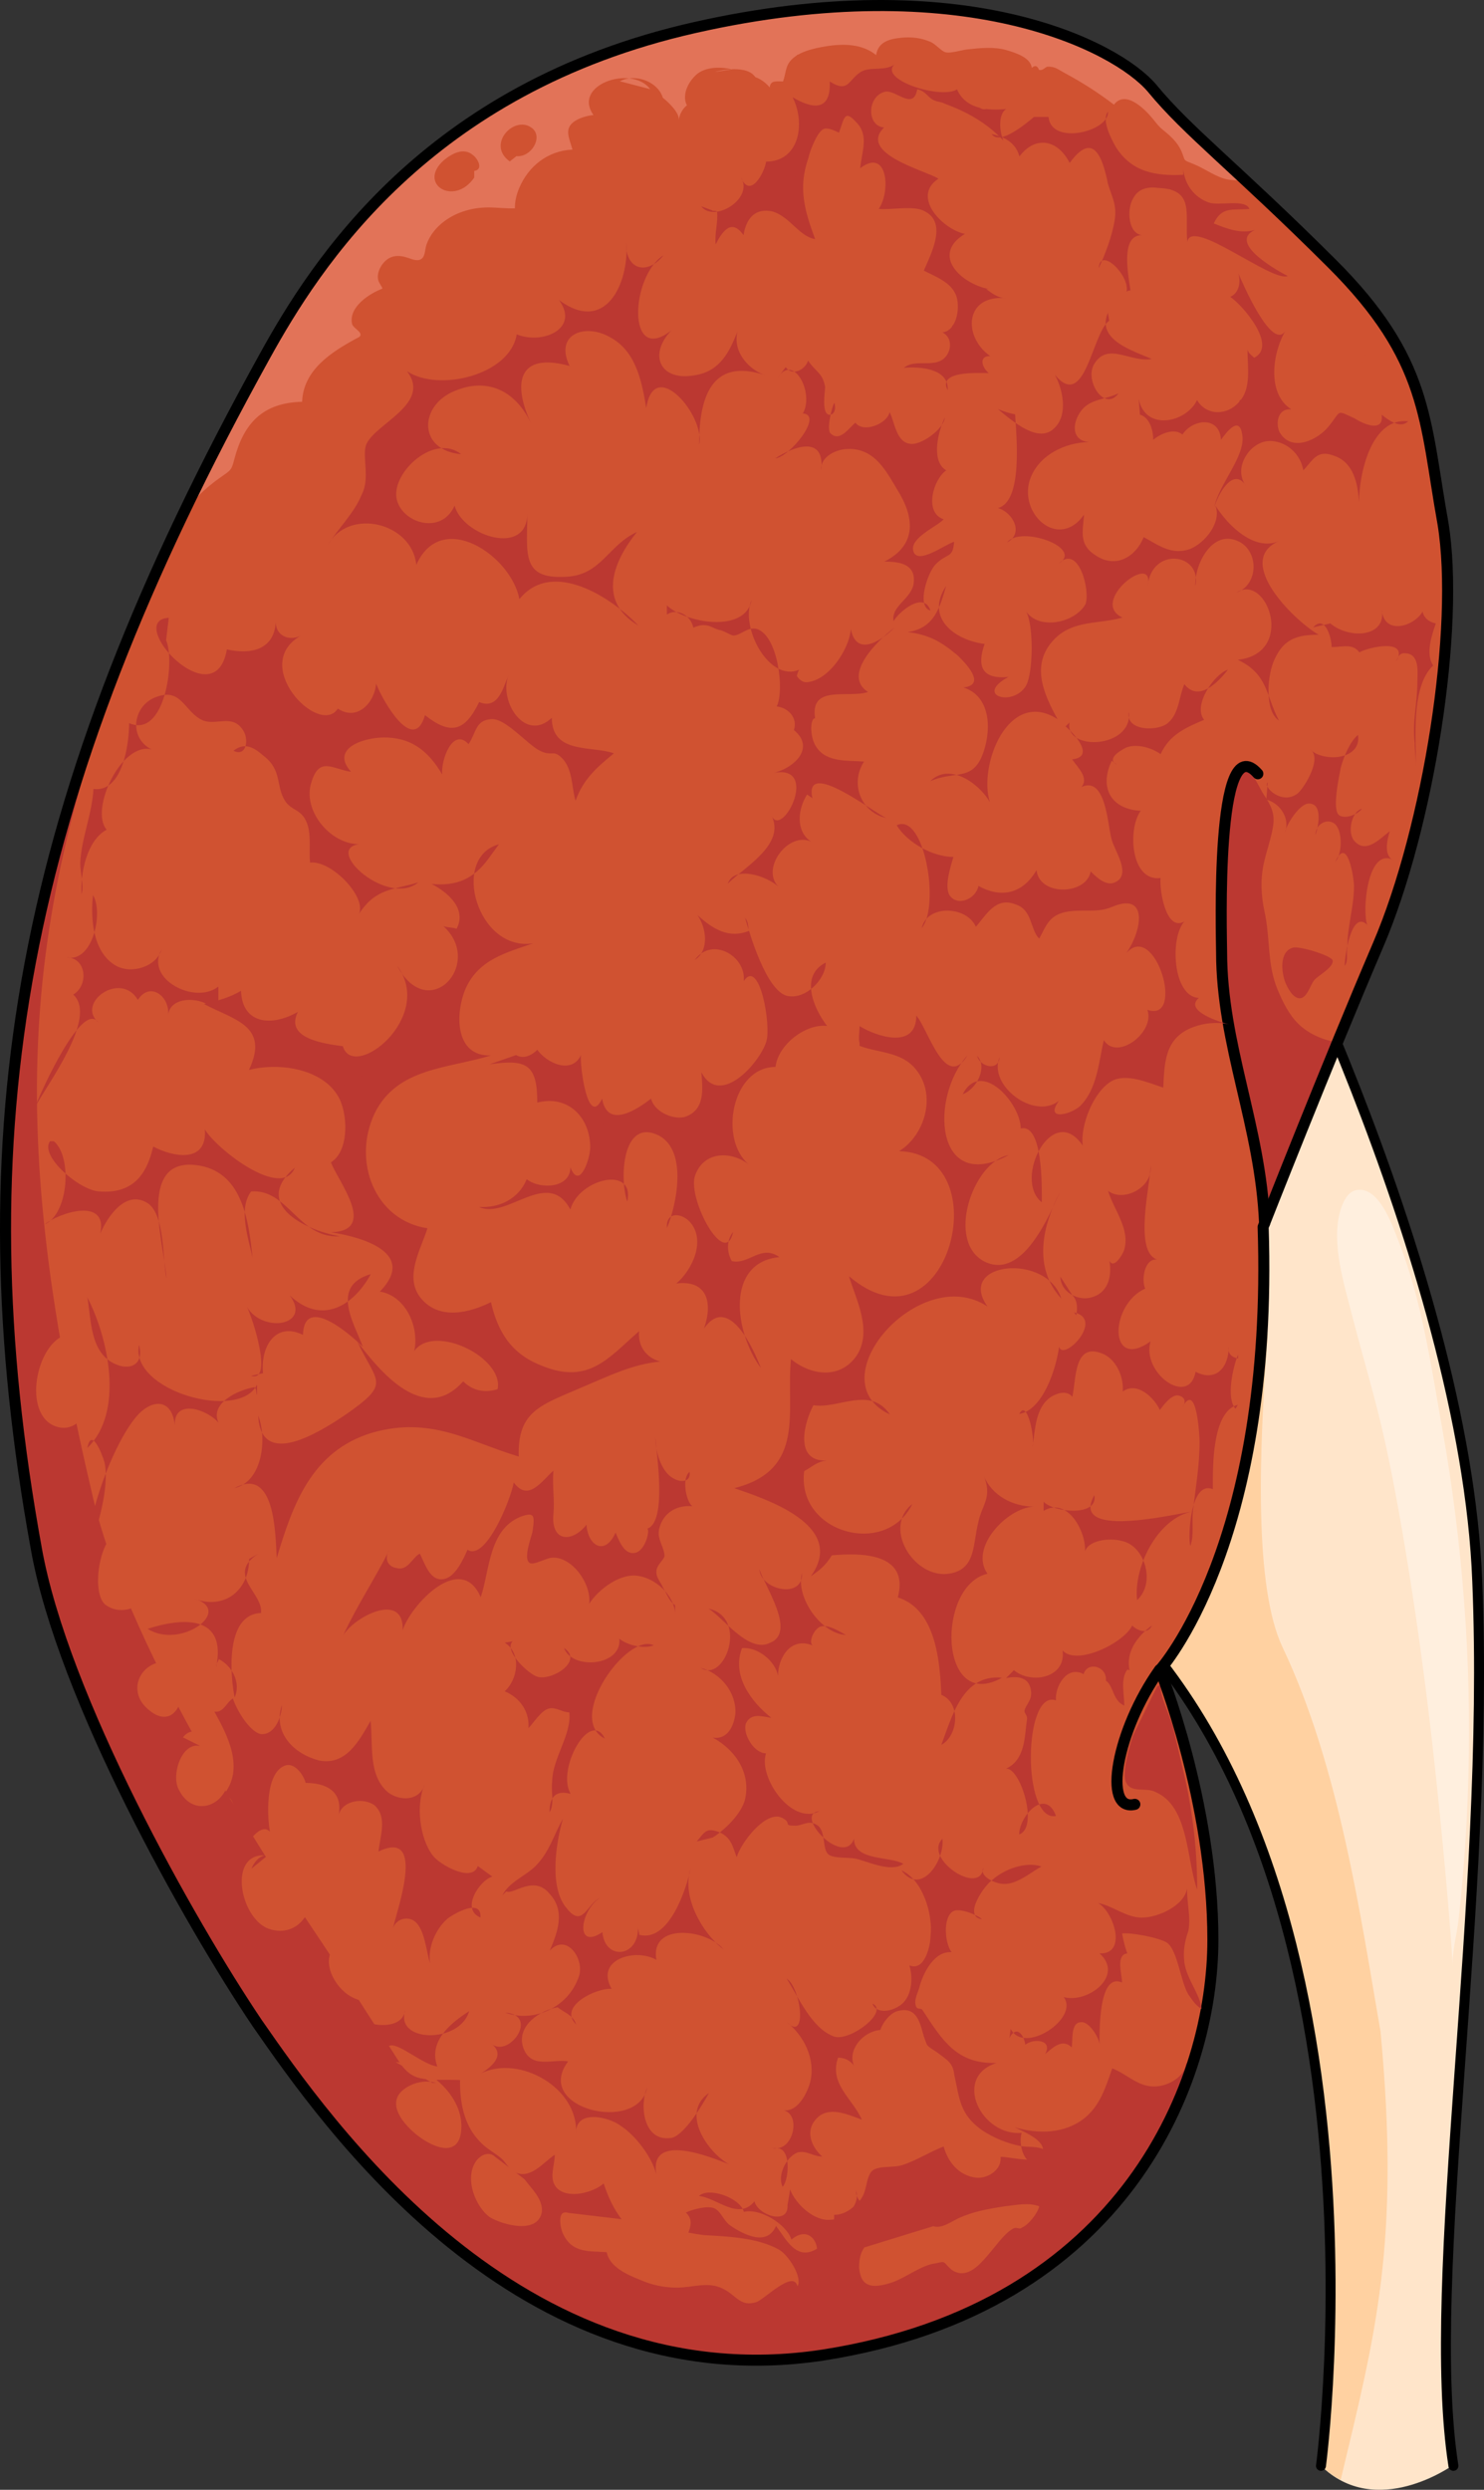 <?xml version="1.0" encoding="utf-8"?>
<!-- Generator: Adobe Illustrator 16.0.0, SVG Export Plug-In . SVG Version: 6.00 Build 0)  -->
<!DOCTYPE svg PUBLIC "-//W3C//DTD SVG 1.1//EN" "http://www.w3.org/Graphics/SVG/1.1/DTD/svg11.dtd">
<svg version="1.1" id="Layer_1" xmlns="http://www.w3.org/2000/svg" xmlns:xlink="http://www.w3.org/1999/xlink" x="0px" y="0px"
	 width="161.191px" height="270.393px" viewBox="0 0 161.191 270.393" enable-background="new 0 0 161.191 270.393"
	 xml:space="preserve">
<rect x="0" y="0" width="161.191" height="270.393" fill="#333333" stroke="none"/>
<g>
	<path fill-rule="evenodd" clip-rule="evenodd" fill="#FFE5CA" d="M134.937,90.852c0,0,24.166,46.077,25.461,80.85
		c1.439,34.773-5.754,75.842-2.589,96.02c0,0-8.343,6.01-14.386,0c0,0,9.352-69.689-27.906-97.736
		c3.164-59.386,3.164-59.386,3.164-59.386L134.937,90.852L134.937,90.852L134.937,90.852z"/>
	<path fill-rule="evenodd" clip-rule="evenodd" fill="#FFD1A1" d="M139.292,178.856c-3.026-6.439-2.594-20.75-1.586-33.914
		c-11.238-34.343-11.238-34.343-11.238-34.343c11.383-13.881,11.383-13.881,11.383-13.881c-1.873-3.72-2.882-5.866-2.882-5.866
		c-16.282,19.747-16.282,19.747-16.282,19.747c-3.17,59.384-3.17,59.384-3.17,59.384c37.32,28.047,27.953,97.734,27.953,97.734
		c0.721,0.715,1.441,1.287,2.162,1.574c3.746-15.74,6.484-25.615,4.322-48.652C147.793,208.19,145.488,191.878,139.292,178.856
		L139.292,178.856z"/>
	<path fill="none" stroke="#000000" stroke-width="1.08" stroke-linecap="round" stroke-linejoin="round" stroke-miterlimit="8" d="
		M143.484,267.792c0,0,9.351-69.693-27.907-97.742c3.165-59.389,3.165-59.389,3.165-59.389
		c16.255-19.749,16.255-19.749,16.255-19.749s24.167,46.082,25.462,80.855c1.438,34.775-5.754,75.848-2.59,96.025"/>
	<path fill-rule="evenodd" clip-rule="evenodd" fill="#D05231" d="M137.201,133.244c0,0,7.036-17.892,12.493-30.63
		c5.456-12.738,8.903-34.494,7.036-45.802c-2.01-11.164-1.58-17.748-12.063-28.196c-10.482-10.448-15.652-14.313-19.529-19.036
		C121.261,5,104.604-3.588,75.454,2.996s-41.212,25.764-46.669,35.64C2.076,86.87-4.243,123.082,3.942,168.167
		c2.872,16.174,16.657,40.648,23.981,51.527c7.467,10.734,28.432,41.078,61.459,36.068c33.027-5.152,42.361-29.914,42.361-45.086
		c0-15.029-5.744-29.342-5.744-29.342S138.349,167.737,137.201,133.244L137.201,133.244z"/>
	<g>
		<path fill="#E27358" d="M125.171,12.848c0.464,0.563,0.655,0.863,1.128,1.244c0.839,0.676,1.616,1.356,2.049,2.385
			c0.454,1.082,0.043,0.832,1.396,1.383c1.191,0.485,2.448,1.465,3.72,1.651c0.677,0.099,1.276,0.101,1.85,0.116
			c-4.639-4.313-7.68-7.007-10.175-10.048C121.261,5,104.604-3.588,75.454,2.996s-41.212,25.764-46.669,35.64
			c-3.355,6.059-6.387,11.927-9.11,17.648c1.091-1.828,2.577-3.258,4.327-4.481c1.099-0.768,1.139-0.746,1.438-1.893
			c1.021-3.913,3.058-6.169,7.378-6.278c0.121-3.413,3.102-5.352,5.789-6.82c0.146-0.08,0.513-0.213,0.548-0.407
			c0.08-0.45-0.823-0.764-0.923-1.274c-0.352-1.803,1.892-3.256,3.314-3.79c-0.102-0.298-0.374-0.587-0.46-0.917
			c-0.169-0.653,0.146-1.382,0.572-1.878c0.736-0.855,1.655-0.882,2.65-0.545c0.484,0.164,1.149,0.462,1.566,0.034
			c0.306-0.313,0.305-1.041,0.44-1.436c0.372-1.084,1.106-1.962,2.026-2.63c1.348-0.977,3.024-1.433,4.676-1.442
			c0.975-0.005,1.942,0.14,2.915,0.096c-0.016-0.744,0.171-1.502,0.458-2.186c1.001-2.382,3.103-4.073,5.79-4.19
			c-0.347-1.315-1.07-2.432,0.551-3.267c1.017-0.523,3.256-0.926,3.923,0.214c-0.725-1.955,1.037-2.892,2.693-3.167
			c1.036-0.172,1.763-0.068,2.619,0.571c0.548,0.409,1.894,1.655,1.75,2.448c0.431-2.383,2.878-2.504,4.681-1.957
			c-0.162-3.248,3.375-3.809,5.208-1.595c0.072-0.821,0.802-0.641,1.448-0.649c0.228-0.589,0.271-1.377,0.576-1.915
			c0.721-1.272,2.778-1.688,4.098-1.903c1.85-0.301,3.93-0.283,5.439,0.957c0.219-1.468,1.488-1.771,2.799-1.892
			c1.09-0.1,2.118,0.028,3.115,0.459c0.534,0.231,1.132,0.96,1.58,1.112c0.521,0.178,1.788-0.229,2.351-0.291
			c1.409-0.155,2.964-0.329,4.345,0.08c0.934,0.276,2.594,0.792,2.715,1.92c0.345-0.314,0.627-0.245,0.787,0.219
			c0.483,0.1,0.642-0.342,0.969-0.351c0.79-0.022,1.106,0.308,1.859,0.711c1.893,1.014,3.63,2.134,5.312,3.415
			C122.205,9.774,124.233,11.712,125.171,12.848z"/>
		<path fill="#E26649" d="M19.804,56.678l-0.209-0.225c-0.008,0.018-0.016,0.036-0.024,0.053
			C19.611,56.645,19.71,56.591,19.804,56.678z"/>
	</g>
	<path fill-rule="evenodd" clip-rule="evenodd" fill="#BB3831" d="M145.045,113.15c-1.408-0.215-2.948-0.917-3.993-1.932
		c-1.049-1.018-1.732-2.432-2.292-3.768c-1.142-2.726-0.765-5.557-1.414-8.475c-0.381-1.71-0.446-3.572-0.058-5.285
		c0.301-1.325,0.771-2.59,0.989-3.935c0.229-1.402-0.226-2.315-1.031-3.493c-0.422-0.616-1.378-2.998-2.349-2.865
		c-1.696,0.233-2.115,5.832-2.211,7.033c-0.262,3.279,0.032,6.563,0.005,9.846c-0.076,9.174,2.391,17.616,4.196,26.52
		c0.354,1.738,0.348,3.577,0.76,5.314c1.131-2.859,4.262-10.745,7.624-18.929C145.196,113.17,145.128,113.163,145.045,113.15z"/>
	<path fill="#BB3831" d="M124.193,235.411c1.067-1.576,2.033-3.221,2.893-4.918c0.564-1.115,1.084-2.256,1.556-3.414
		c0.345-0.848,0.599-2.098,0.488-3.014c-0.101-0.027-0.196-0.02-0.289,0.023c-0.192,1.377-1.644,2.258-2.923,2.459
		c-2.142,0.334-3.345-1.248-5.108-1.918c-0.693,1.969-1.292,4.002-2.979,5.371c-2.141,1.738-5.094,1.793-7.641,1.016
		c0.877,0.439,3.485,1.432,3.064,2.764c-0.442,1.402-3.605,0.402-4.578,0.461c0.179,1.396-1.434,2.393-2.639,2.258
		c-1.864-0.209-3.07-1.68-3.537-3.387c-1.47,0.557-2.922,1.502-4.472,2.012c-1.053,0.346-2.901-0.004-3.433,0.785
		c-0.62,0.92-0.372,2.158-1.275,3.156c-0.739,0.814-1.597,1.457-2.717,1.473c0.071,1.502-0.533,2.811-1.831,3.648
		c-2.224,1.434-3.368-0.965-4.479-2.449c-0.952,2.215-3.413,1.033-5.002-0.072c-0.688-0.479-0.952-1.457-1.65-1.818
		c-0.718-0.373-2.5,0.107-3.144,0.439c0.653,0.605,0.617,1.26,0.315,2.066c-0.623,1.662-2.017,1.684-3.576,1.268
		c-3.049-0.809-4.779-3.717-5.664-6.498c-1.088,0.975-3.816,1.73-5.043,0.539c-1.001-0.973-0.257-2.494-0.273-3.65
		c-1.28,0.83-2.67,2.807-4.471,1.828c-0.52-0.283-0.85-1.014-1.306-1.412c-0.55-0.48-1.206-0.844-1.778-1.313
		c-2.213-1.816-2.765-4.525-2.731-7.221c-1.329-0.061-2.667,0.049-3.99-0.135c-2.017-0.277-2.59-1.904-3.701-3.512
		c-2.546-3.688-4.807-7.557-7.31-11.27c-7.33-10.875-21.414-32.768-25.007-48.936c-9.628-41.066-7.473-63.531,5.749-96.871
		C0.191,101.086-2.683,131.708,3.927,168.194c2.875,16.17,16.672,40.637,24,51.512c7.474,10.73,28.455,41.066,61.51,36.059
		c7.125-1.08,14.142-3.279,20.375-6.939c5.079-2.982,9.568-6.926,13.112-11.637C123.362,236.606,123.785,236.013,124.193,235.411z"
		/>
	<path fill="none" stroke="#000000" stroke-width="1.2" stroke-linecap="round" stroke-linejoin="round" stroke-miterlimit="8" d="
		M137.357,132.852c-0.438-10.595-4.67-19.329-4.67-29.494c0-1.575-0.73-24.626,3.939-19.328"/>
	<path fill="none" stroke="#000000" stroke-width="1.2" stroke-linecap="round" stroke-linejoin="round" stroke-miterlimit="8" d="
		M125.957,181.331c-4.68,6.594-6.24,15.48-2.694,14.621"/>
	<path fill-rule="evenodd" clip-rule="evenodd" fill="#BB3831" d="M126.115,182.892c-0.291,1.145,1.017,3.434,1.308,4.723
		c0.436,1.859,0.871,3.719,1.308,5.58c0.871,4.006,1.307,7.869,1.307,12.018c-1.162-3.148-0.871-9.014-4.503-10.588
		c-1.017-0.572-2.614,0.143-3.196-1.002c-0.58-1.002,0.437-4.291,0.727-5.15c0.872-1.717,1.743-3.576,2.615-5.293"/>
	<path fill-rule="evenodd" clip-rule="evenodd" fill="#FFEFDE" d="M147.357,129.24c2.457-0.414,3.866,3.829,4.531,5.505
		c2.571,6.477,3.566,13.663,4.781,20.489c2.211,12.424,3.16,25.072,2.826,37.686c-0.091,3.4-0.274,6.799-0.551,10.189
		c-0.146,1.793-0.319,3.582-0.518,5.369c-0.174,1.57-0.723,3.506-0.626,5.014c-0.283-4.404-0.672-8.805-1.087-13.197
		c-0.905-9.574-2.021-19.133-3.514-28.633c-0.791-5.029-1.664-10.049-2.746-15.025c-1.018-4.676-2.425-9.232-3.609-13.865
		c-0.854-3.34-2.242-7.734-1.29-11.174C145.821,130.636,146.336,129.412,147.357,129.24z"/>
	<path fill="none" stroke="#000000" stroke-width="1.2" stroke-linecap="round" stroke-linejoin="round" stroke-miterlimit="8" d="
		M137.201,133.244c0,0,7.036-17.892,12.493-30.63c5.456-12.738,8.903-34.494,7.036-45.802c-2.01-11.164-1.58-17.748-12.063-28.196
		c-10.482-10.448-15.652-14.313-19.529-19.036C121.261,5,104.604-3.588,75.454,2.996s-41.212,25.764-46.669,35.64
		C2.076,86.87-4.243,123.082,3.942,168.167c2.872,16.174,16.657,40.648,23.981,51.527c7.467,10.734,28.432,41.078,61.459,36.068
		c33.027-5.152,42.361-29.914,42.361-45.086c0-15.029-5.744-29.342-5.744-29.342S138.349,167.737,137.201,133.244L137.201,133.244z"
		/>
	<path fill-rule="evenodd" clip-rule="evenodd" fill="#BB3831" d="M68.042,26.292c0.287,4.579-2.297,10.017-7.322,6.296
		c2.297,3.148-1.865,4.865-4.594,3.721c-0.718,4.436-8.471,6.296-11.916,4.006c2.729,3.577-3.589,5.724-4.45,8.013
		c-0.431,1.289,0.431,3.578-0.431,5.295c-0.861,2.146-2.584,3.721-3.732,5.58c2.297-4.148,9.188-2.432,9.619,2.146
		c2.727-6.152,10.336-1.001,11.197,3.721c3.59-4.436,10.05-0.143,12.921,2.862c-4.594-2.719-2.584-7.155-0.144-10.159
		c-3.158,1.43-3.876,4.722-7.752,4.865c-4.882,0.285-4.164-2.576-4.164-6.869c0,4.723-7.034,2.433-7.896-0.858
		c-1.436,3.291-5.886,1.86-6.316-0.858c-0.431-2.862,4.164-7.012,7.035-4.723c-4.738-0.429-4.594-5.294-0.719-6.868
		c3.733-1.574,6.748,0.143,8.328,3.577c-2.011-4.292-1.58-7.87,4.162-6.296c-1.723-3.577,1.867-4.722,4.595-3.005
		c2.728,1.574,3.302,5.008,3.732,7.584c0.862-5.724,6.46,0.858,5.743,4.006c0-4.864,1.148-9.586,7.178-7.583
		c-1.436-0.429-3.589-2.289-3.015-4.722c-0.861,2.146-1.866,4.292-4.595,4.722c-3.732,0.716-5.168-2.146-2.584-4.865
		c-4.881,3.863-4.45-5.867-0.861-8.156c-1.436,1.86-3.589,1.86-4.02-0.573"/>
	<path fill-rule="evenodd" clip-rule="evenodd" fill="#BB3831" d="M120.341,33.972c-1.297,3.009,2.879,4.155,4.752,5.015
		c-2.305,0.43-4.896-2.006-6.336,0.717c-0.864,1.863,1.295,5.015,2.735,3.009c-1.44,0.717-3.024,0.573-4.032,1.863
		c-1.008,1.289-1.151,3.295,0.864,3.438c-2.592,0-5.616,1.433-6.479,4.155c-1.152,3.726,3.168,7.594,5.904,3.726
		c-0.145,1.862-0.576,3.296,1.295,4.442c2.16,1.433,4.32,0.143,5.185-2.006c1.584,0.859,3.024,2.006,5.04,1.289
		c1.729-0.717,3.456-3.01,2.736-4.729c1.439,2.293,4.319,5.016,6.912,3.869c-4.896,2.148,1.584,8.597,4.319,10.173
		c-2.304,0-3.744,0.43-4.752,2.579c-0.864,1.72-1.151,5.731,0.433,6.735c-1.44-2.723-1.152-5.016-4.465-6.592
		c6.336-0.717,3.168-9.457-0.144-7.308c2.448-0.859,2.448-4.586,0.144-5.588c-2.88-1.29-4.752,2.723-4.607,4.871
		c0.72-3.582-4.752-4.299-5.185,0c0.864-3.869-6.479,1.72-2.735,3.439c-2.592,0.716-5.185,0.286-7.2,2.149
		c-2.88,2.723-1.44,6.018,0.144,8.884c-5.328-3.439-8.64,5.015-7.344,9.027c-1.008-1.863-4.32-4.442-6.48-2.293
		c2.592-1.146,4.465,0,5.616-2.723c1.009-2.436,1.152-6.448-2.016-7.451c2.592-0.286,0.144-2.722-0.576-3.438
		c-1.872-1.576-3.168-2.293-5.472-2.579c2.88-0.43,3.455-2.58,4.176-5.016c-2.305,3.439,0.863,5.875,4.176,6.305
		c-0.863,2.437-0.288,3.869,2.592,3.583c-3.744,2.006,0.432,3.295,1.872,1.003c0.864-1.434,0.864-6.879,0-8.168
		c1.44,2.149,5.328,1.289,6.48-0.717c0.575-1.433-0.72-6.591-2.88-4.441c2.736-1.72-4.176-4.155-5.616-2.293
		c1.872-1.003,0.575-3.295-1.009-3.725c2.736-0.717,2.017-7.738,1.873-10.174c-0.721-0.144-1.152-0.287-1.873-0.573
		c1.584,1.29,4.465,3.868,6.193,2.006c1.439-1.433,0.863-4.155,0-5.731c3.312,4.012,4.031-4.585,5.903-5.875"/>
	<path fill-rule="evenodd" clip-rule="evenodd" fill="#BB3831" d="M54.191,91.692c-5.314,1.433-2.298,11.75,3.735,10.747
		c-2.873,1.003-5.89,1.719-7.326,4.871c-1.149,2.58-1.293,7.451,2.729,7.309c-4.598,1.433-10.199,1.289-12.642,6.305
		c-2.442,5.158,0,11.606,5.746,12.466c-0.718,2.293-2.586,5.301-0.718,7.594c2.011,2.436,5.314,1.576,7.613,0.43
		c0.719,3.152,2.154,5.588,5.459,6.879c5.171,2.148,7.326-0.859,10.63-3.727c-0.144,1.576,0.718,2.867,2.298,3.297
		c-3.016,0.285-5.602,1.576-8.331,2.723c-4.597,2.006-7.183,2.578-7.039,7.594c-5.315-1.576-9.481-4.441-15.945-2.58
		c-6.608,2.006-8.619,7.881-10.343,13.613c-0.145-2.58-0.145-10.031-4.598-7.594c3.018-0.717,3.592-5.303,2.586-7.881
		c0.287,5.875,6.752,1.719,9.338,0c5.172-3.582,3.591-3.439,1.436-8.025c2.299,3.01,7.184,9.172,11.492,4.299
		c1.006,1.004,2.299,1.289,3.736,0.859c0.718-3.438-6.896-7.164-9.051-4.154c0.574-2.723-1.006-6.02-3.734-6.449
		c4.021-4.154-1.725-5.875-5.316-6.448c5.172-0.143,0.719-5.588,0-7.594c1.868-1.146,1.868-4.729,1.006-6.735
		c-1.58-3.438-6.607-4.155-9.912-3.295c2.299-4.872-1.723-5.445-4.884-7.165c1.293-0.286,2.873-0.716,4.022-1.433
		c0.144,3.726,3.447,3.869,6.177,2.293c-1.437,2.865,2.729,3.438,4.884,3.726c1.15,3.868,10.057-3.152,5.891-8.741
		c3.447,6.448,9.48-0.286,5.027-4.299c0.287,0.144,1.149,0.144,1.437,0.287c1.293-2.437-1.58-4.299-2.729-4.872
		c2.729,0.286,4.598-0.573,6.178-2.723"/>
	<path fill-rule="evenodd" clip-rule="evenodd" fill="#BB3831" d="M93.363,113.581c2.292,0.857,4.87,0.571,6.445,3.002
		c1.862,2.859,0.43,6.861-2.148,8.435c11.029,0.286,5.3,22.73-5.442,13.582c0.716,2.43,2.578,5.861,0.859,8.576
		c-1.719,2.574-4.87,2.289-7.161,0.43c-0.572,5.576,1.719,12.01-6.158,14.01c3.294,1.145,12.316,4.004,8.307,9.578
		c1.002-0.715,1.576-1.143,2.291-2.287c3.151-0.285,8.451-0.285,7.162,4.574c4.153,1.287,4.583,7.006,4.727,10.58
		c2.148,0.857,1.861,4.432,0,5.432c1.146-3.002,2.291-7.719,6.588-7.291c-6.875,3.861-7.161-10.006-1.575-11.293
		c-2.005-2.859,2.148-7.148,5.013-7.291c-2.148,0-4.583-1.145-5.442-3.432c1.003,2.432-0.144,3.146-0.573,5.146
		c-0.572,2.287-0.286,4.719-2.578,5.434c-4.01,1.287-8.021-4.719-4.583-7.434c-2.864,5.861-12.604,3.145-11.745-3.574
		c0.859-0.43,1.289-1.002,2.436-1.145c-3.58,0.143-2.436-4.146-1.432-6.004c2.721,0.43,6.158-2.145,8.307,1
		c-8.021-3.717,3.294-16.582,10.599-11.723c-3.438-4.859,6.444-5.861,8.021-0.857c-3.15-3.432-2.006-8.005-0.143-11.58
		c-1.146,2.431-4.011,9.578-8.164,7.578c-4.297-2.145-1.289-10.866,2.578-11.581c-8.021,4.289-8.594-6.29-4.44-10.865
		c-2.435,4.003-4.297-2.859-5.586-4.289c0,3.718-4.297,2.288-6.159,1.145c0,0.571-0.143,1.286,0,1.858"/>
	<path fill-rule="evenodd" clip-rule="evenodd" fill="#BB3831" d="M54.994,205.403c0.715,0.43,3.002-1.861,4.719,0.285
		c1.715,1.861,0.857,4.15,0,6.154c1.857-2.004,3.859,1.002,3.145,2.863c-1.144,3.291-4.861,5.008-8.006,3.863
		c3.859,0.287,0.285,5.152-1.573,3.291c1.716,1.289,0.144,2.576-1.001,3.293c4.146-2.004,10.58,1.574,10.295,6.582
		c-0.144-2.719,3.574-1.859,4.861-0.859c1.572,1.002,3.432,3.436,3.859,5.297c-0.857-4.723,6.006-1.861,7.864-1.146
		c-2.288-1.287-5.29-5.58-2.145-7.727c-0.715,1.287-2.573,4.436-4.003,4.865c-3.146,0.572-3.575-3.578-2.717-5.438
		c-1.001,5.008-12.439,2.289-8.579-2.863c-1.716-0.285-4.003,0.859-4.861-1.432c-0.858-2.432,1.858-4.15,3.718-4.436
		c0.715,0.572,1.715,0.859,2.002,1.859c-2.002-2.002,2.287-4.006,3.859-3.863c-1.857-3.291,2.717-4.436,4.861-3.148
		c-0.715-4.15,5.576-3.291,7.293-1.145c-2.288-1.717-4.576-5.725-3.575-8.73c-0.429,2.004-2.288,8.016-5.576,7.156
		c0-0.287-0.143-0.572-0.143-0.859c0.143,3.293-3.575,3.721-3.86,0.572c-3.003,2.004-2.431-2.289-0.286-3.721
		c-1.43,0.717-1.858,3.293-3.575,1.145c-2.001-2.289-1.143-7.297-0.428-9.73c-1.002,1.717-1.43,3.578-3.003,5.152
		c-1.001,1.002-2.86,1.717-3.575,3.148"/>
	<path fill-rule="evenodd" clip-rule="evenodd" fill="#BB3831" d="M118.037,61.212c0.984,1.433,1.688,3.439,0.141,4.729
		c0.422-0.144,1.547-0.144,1.688,0.431c-0.141-1.291-0.281-2.438,0.843-3.44c0.563-0.431,1.827-0.86,2.249-0.717
		c-1.405,0-3.092,0.86-4.217-0.573"/>
	<path fill-rule="evenodd" clip-rule="evenodd" fill="#BB3831" d="M111.48,48.155c-0.43,1.427,0.286,3.853-0.859,5.138
		c0.43,0.57-0.144,1.569-0.144,2.283c0.43,0.285,0.573,0.998,0.573,1.569c0.572-0.571,1.289,0.143,1.575,0.714
		c0.716-0.429,1.862,0.143,2.292,0.713c-1.146,0-2.865-1.284-3.295-2.283c-0.43-0.855-0.43-1.855-0.43-2.854
		c0-1.143,0.287-2.141,0.573-3.14c0.286-1.427,1.146-1.713,2.292-2.283c-0.859,0.285-1.576,0.999-2.436,0.856
		c-0.143-0.286,0-0.143,0-0.286"/>
	<path fill-rule="evenodd" clip-rule="evenodd" fill="#BB3831" d="M116.417,42.426c0,1.192,0.139,2.085-0.42,3.426
		c0.559-1.639,0.979-2.532,2.52-2.979c-0.42,0-0.84-0.745-0.7-1.341c-0.28,0.596-0.7,1.192-1.261,1.341"/>
	<path fill-rule="evenodd" clip-rule="evenodd" fill="#BB3831" d="M131.957,57.972c0.6-0.45,1.2-0.301,1.801,0
		c-0.451-0.15-1.201-0.6-1.351-1.2c0.149,0.45,0.149,0.75-0.3,1.05"/>
	<path fill-rule="evenodd" clip-rule="evenodd" fill="#BB3831" d="M102.917,69.372c0.865,0.286,1.731,1.002,2.742,0.858
		c-0.578,1.145,0.145,1.288,0.577,2.146c0.433,0.572,0.288,1.145,1.3,1.288c-1.444,3.004,3.464,4.292,4.763,1.431
		c0.145,0.286,0.289,0.715,0.577,1.001c-1.154,0.144-2.309,0.43-3.176,1.145c-1.154,0.858-1.299,2.146-2.021,3.291
		c0.577-2.575,0.577-4.149-1.443-6.009c0.577-1.002-0.145-1.718-0.722-2.719c-0.434-1.002-1.299-1.574-2.31-2.289"/>
	<path fill-rule="evenodd" clip-rule="evenodd" fill="#BB3831" d="M137.443,64.452c0.874,1.136,1.457,8.521-1.166,7.384
		c0.291,0.143,0.583,0.568,0.874,0.71c0-0.852,0.874-2.13,1.312-2.981c0.438-0.71,0.875-1.42,1.895-1.42
		c-1.02-0.284-1.312-0.71-1.748-1.563c-0.146-0.567-0.146-1.562-0.875-1.703"/>
	<path fill-rule="evenodd" clip-rule="evenodd" fill="#BB3831" d="M45.47,43.092c0.283,1.015-0.852,2.61-1.419,3.48
		c-0.709,0.87-1.702,1.305-2.411,2.03c1.986,1.45-0.992,5.364-1.844,6.67c1.844,0,2.553,0.29,3.83,1.739
		c-1.986-1.594-1.844-3.77-0.852-5.799c0.283-0.726,0.283-1.74,0.709-2.32c0.426-0.725,1.276-1.016,2.127-1.16
		c-1.56-0.725,0.284-3.335,0.426-4.495"/>
	<path fill-rule="evenodd" clip-rule="evenodd" fill="#BB3831" d="M52.757,40.98c0.861,0.144,1.436,0.576,2.153,1.152
		c-1.149-3.6,3.589-4.608,5.886-3.744c-0.574-0.72-0.287-1.44,0-2.016c-0.717,1.152-3.158,0.72-4.307,1.44
		c-1.148,0.72-2.01,2.304-3.158,3.168"/>
	<path fill-rule="evenodd" clip-rule="evenodd" fill="#BB3831" d="M64.66,34.725c-0.143,0-0.143,0.142-0.143,0.142
		c1.574,0,3.865,0.996,3.722,2.846c1.003-0.711,2.005,2.988,2.147,3.557c0.43-0.711,1.574-0.142,2.291,0.143
		c-1.289-0.569-2.291-2.277-1.861-3.557c-1.002,0.284-2.147-0.996-2.721-1.85c-0.858-1.423-0.285-3.13,0.144-4.553
		c-0.716,0.996-1.432,3.558-3.149,3.13"/>
	<path fill-rule="evenodd" clip-rule="evenodd" fill="#BB3831" d="M54.197,59.369c0,0.146,1.429,1.021,1.715,1.457
		c0.428,0.584,1.285,1.457,1.285,2.186c-0.285-1.165-1.143-2.622-0.715-3.934c-0.714-0.146-1.285,0.583-1.856,0.146"/>
	<path fill-rule="evenodd" clip-rule="evenodd" fill="#BB3831" d="M63.677,63.162c0.712-0.143,1.425,0.285,1.994,0.57
		c-0.712-0.57-0.285-1.71,0.285-2.28c-0.428,0.57-1.425,1.425-1.994,1.71"/>
	<path fill-rule="evenodd" clip-rule="evenodd" fill="#BB3831" d="M74.117,42.147c0.576,0.285,1.296,0.855,1.439,1.425
		c-0.144-0.997,0-1.567,0.721-2.28c-0.576,0.285-1.152,0.427-1.872,0.57"/>
	<path fill-rule="evenodd" clip-rule="evenodd" fill="#BB3831" d="M46.154,109.092c0,2.426-1.875,5.138-3.893,6.708
		c-1.01,0.856-2.019,1.285-3.316,0.999c-0.721-0.143-1.874-0.856-1.874-1.713c-1.153,0.714-2.739,0-3.748-0.57
		c-1.298-0.856-1.009-1.713-1.586-2.998c-0.721,2.142-2.019,1.855-3.46,0.429c0.721,1.142,1.153,2.141,0.865,3.426
		c2.018-1.999,3.893-0.144,5.91,0.856c2.884,1.427,3.748,2.997,3.604,6.423c0-3.426,2.595-5.71,5.19-7.279
		c0.865-0.429,1.441-1.143,2.307-1.428c0.865-0.143,2.018,0.143,2.883-0.143c-0.865,0-2.307-0.571-2.595-1.428s0.288-1.998,0-2.997"
		/>
	<path fill-rule="evenodd" clip-rule="evenodd" fill="#BB3831" d="M50.757,99.852c0.146,0.576,0.439,1.872-0.294,2.16
		c1.32,1.008,0,3.312-0.587,4.319c0.734-1.296,2.054-4.032,3.961-3.888c-0.588,0.144-1.761,0.288-2.054-0.145
		c-0.147-0.287-0.147-0.72-0.294-1.008c-0.293-0.576-0.293-0.576-0.879-0.863c0-0.288,0.146-0.145,0.146-0.288"/>
	<path fill-rule="evenodd" clip-rule="evenodd" fill="#BB3831" d="M39.077,129.372c0.716,1.141,1.862,2.708,1.003,4.133
		c0.859-1.567,3.15,1.995,3.294,2.708c-0.144-0.712-0.43-1.995,0.144-2.565c-1.433-0.285-3.581-1.567-3.438-3.277"/>
	<path fill-rule="evenodd" clip-rule="evenodd" fill="#BB3831" d="M45.437,142.474c0.736,0.428,0.883,1.426,0.736,2.139
		c-0.147-0.998,1.62-1.283,2.504-1.141c-0.736-0.143-3.094,0.428-2.799-1.141"/>
	<path fill-rule="evenodd" clip-rule="evenodd" fill="#BB3831" d="M55.974,150.132c-0.43,2.277-3.722,2.846-5.439,1.424
		c-0.286,3.273-4.58,1.281-6.298,1.139c1.575,1.139,4.294,1.281,6.155,1.422c1.431,0.143,4.723,0.855,5.295,2.135
		c-1.002-0.854-2.576-1.422-1.86-2.846c0.43-1.139,2.29-1.566,2.29-2.846"/>
	<path fill-rule="evenodd" clip-rule="evenodd" fill="#BB3831" d="M32.048,158.077c-0.429,0.877-1.571,1.021-2.571,0.584
		c0.714,1.605,1.143,2.92,1.143,4.67c0.286-1.313,0.714-4.67,1.857-5.398"/>
	<path fill-rule="evenodd" clip-rule="evenodd" fill="#BB3831" d="M98.357,113.892c3.6,1.433,4.031,7.453,2.304,10.319
		c2.16-0.286,3.601,3.584,3.744,5.16c0-0.717,0-1.576,0.433-2.293c-1.009,0-1.584-1.434-2.16-2.15
		c-0.721-0.859-0.864-1.146-0.864-2.437c0-2.149-0.433-4.587,0.575-6.45c-1.295,0.431-2.447-1.576-3.743-1.72"/>
	<path fill-rule="evenodd" clip-rule="evenodd" fill="#BB3831" d="M103.792,134.892c0.144,1.167,0.144,2.335-0.573,3.503
		c-0.43,0.875-1.289,1.166-1.861,1.896c1.002-1.605,3.008-1.168,4.01-0.146c-0.572-0.729-0.572-2.189,0.43-2.627
		c-0.286-0.146-0.859,0-1.289-0.291c-0.572-0.293-0.716-1.606-0.716-1.751"/>
	<path fill-rule="evenodd" clip-rule="evenodd" fill="#BB3831" d="M94.081,141.419c0-0.145-0.142-0.287-0.142-0.287
		c1.135,0.859,0.992,2.432,0.992,3.721c0.283-1.289,0.852-2.146,1.986-2.719c-0.993-0.287-2.27,0-3.121-0.715"/>
	<path fill-rule="evenodd" clip-rule="evenodd" fill="#BB3831" d="M86.884,149.532c0.865,0.285,3.744,1.43,5.041,0.285
		c0.287,0.43,0.72,0.717,1.151,0.859c-1.151,0.43-2.735,0.43-3.888,0.43c-0.721,0-0.721-0.145-1.296,0.428
		c-0.576,0.43-0.72,1.432-1.152,1.719c-0.144-1.002-0.144-2.576,0.144-3.436"/>
	<path fill-rule="evenodd" clip-rule="evenodd" fill="#BB3831" d="M86.716,158.489c-1.555,1.168-1.131,3.504,0,4.963
		c-0.989-1.021-2.828-2.773-3.959-1.752c0.707-0.729,2.404-3.648,3.535-3.355"/>
	<path fill-rule="evenodd" clip-rule="evenodd" fill="#BB3831" d="M100.787,171.626c0,1.281,2.012,0.996,2.73,0.57
		c-1.867,0.143-1.293,7.682-0.432,8.535c-1.148-2.561-0.861-5.689-2.586-8.109c-0.431-0.711-1.148-1.279-1.724-1.99
		c-0.862-1.139-1.293-2.563-2.155-3.699c-1.006,0.426-2.154,0.854-3.304,0.711"/>
	<path fill-rule="evenodd" clip-rule="evenodd" fill="#BB3831" d="M107.981,163.212c0.288,0.428,0.864,0.715,1.296,0.572
		c-0.864,0.713-2.016,0.855-2.016,2.428c-0.145-0.857,0.432-2.143,1.008-2.572"/>
	<path fill-rule="evenodd" clip-rule="evenodd" fill="#BB3831" d="M57.437,203.888c1.129-0.283,1.835-0.283,2.4,0.844
		c-0.424-0.986-0.707-2.254-0.565-3.24c-0.282,0.564-0.564,1.27-1.13,1.551"/>
	<path fill-rule="evenodd" clip-rule="evenodd" fill="#BB3831" d="M61.517,208.692c0.285,0.566,0.428,1.418,0,1.844
		c0.855-0.285,1.852,0.85,2.279,1.559c0.57,0.994,0.57,1.703,0.143,2.838c0.143-0.852,0.998-3.547,2.138-3.262
		c-0.569,0.141-0.997-0.285-0.997-0.852c-0.855,0.426-0.998,0.566-1.711,0c-0.427-0.283-1.139-0.852-1.281-1.561"/>
	<path fill-rule="evenodd" clip-rule="evenodd" fill="#BB3831" d="M74.177,207.132c0.14,0.686-0.84,1.508-1.26,1.92
		c0.56-0.549,1.819-0.822,2.52-0.549c-0.28-0.137-0.84-0.41-0.98-0.959"/>
	<path fill-rule="evenodd" clip-rule="evenodd" fill="#BB3831" d="M55.083,222.481c0.144,0.422,0,0.846-0.286,0.986
		c0.857-0.564,2.286,0.141,3,0.705c-1.143,0-1.856-3.24-2.714-1.551"/>
	<path fill-rule="evenodd" clip-rule="evenodd" fill="#BB3831" d="M67.876,229.642c0.426,0.143,1.277,0,1.135-0.43
		c-0.283,1.432,0.852,2.721,2.27,3.15c0.992,0.287,2.979,0.287,3.688-0.43c0,0.43,0.425,0.717,0.709,1.004
		c-1.418,0-4.113-1.146-4.964,0.715c-0.426-0.572-0.851-1.289-1.276-1.861c-0.426-0.43-0.852-1.432-1.418-1.861"/>
	<path fill-rule="evenodd" clip-rule="evenodd" fill="#BB3831" d="M58.757,224.532c0.457,0,1.068,0.264,1.68,0
		c0,0.396-0.152,0.924-0.152,1.32c-0.459-0.396-0.917-0.924-1.527-1.189"/>
	<path fill-rule="evenodd" clip-rule="evenodd" fill="#BB3831" d="M63.941,213.962c-0.145,0.971-1.008,2.078-1.584,2.77
		c0.576-0.277,1.008-0.691,1.584-0.969c0.432-0.277,0.863-0.277,1.296-0.555c-0.72-0.414-1.008-1.246-1.008-2.076"/>
	<path fill-rule="evenodd" clip-rule="evenodd" fill="#BB3831" d="M84.483,41.021c1.716-2.729,4.002,1.724,2.716,3.879
		c2.287,0.144-1.43,4.74-3.002,4.884c2.002-1.293,5.432-2.586,5.003,1.293c-0.144-1.293,1.286-2.155,2.573-2.298
		c3.145-0.288,4.432,2.298,5.717,4.452c1.716,2.729,2.287,5.89-1.429,7.757c1.716,0,3.573,0.287,3.145,2.586
		c-0.429,1.58-2.43,2.299-2.144,3.879c0.571-1.006,3.287-3.305,4.002-1.15c-1.572-0.43-0.286-4.165,0.572-5.027
		c1.286-1.293,1.857-0.574,2-2.441c-1,0.287-4.002,2.586-4.431,1.006c-0.429-1.438,2.716-2.73,3.288-3.448
		c-2.145-0.718-1.145-4.31,0.285-5.314c-1.715-1.006-0.857-4.31-0.143-5.746c-0.143,1.293-2.572,3.017-3.717,2.873
		c-1.572-0.144-1.715-2.298-2.287-3.448c-0.285,1.293-2.858,2.299-3.716,1.15c-0.715,0.574-1.716,2.154-2.716,1.148
		c-0.43-0.431,0.143-2.873,0.429-3.304c0.143,0.431,0.143,1.293-0.571,1.293c-0.858-0.144-0.43-2.586-0.43-3.017
		c-0.285-1.58-1-1.58-1.857-2.873c-0.287,1.005-1.716,1.724-2.431,0.718"/>
	<path fill-rule="evenodd" clip-rule="evenodd" fill="#BB3831" d="M76.157,22.401c1.44,1.854,5.761-0.856,4.32-3.139
		c1.008,2.425,2.592-0.57,2.735-1.711c3.601,0,4.32-4.137,2.881-6.99c2.16,1.284,4.176,1.569,4.031-1.711
		c2.016,1.284,2.016-0.143,3.313-0.999c1.008-0.713,2.88,0,3.888-0.999c-2.304,1.711,4.896,3.994,6.624,2.853
		c1.008,2.283,3.6,2.283,5.328,2.14c-0.864,0.57-0.721,2.425-0.288,3.423c-1.872-1.997-4.032-3.138-6.336-3.994
		c-0.576-0.285-0.72-0.143-1.296-0.428c-0.576-0.286-0.864-0.999-1.729-1.142c-0.432,2.425-2.447-0.143-3.6,0.286
		c-1.872,0.57-1.872,3.709,0,3.852c-2.88,2.853,4.607,4.708,5.904,5.563c-3.024,1.997,0.576,5.563,2.88,5.991
		c-3.744,2.282-0.433,5.42,2.592,5.991c-0.144,0-0.144,0-0.288,0c0.576,0.428,1.296,0.999,2.16,0.999
		c-4.464-0.428-4.752,4.137-1.729,6.277c-1.295,0-0.863,1.284-0.144,1.854c-1.151,0-5.616-0.285-4.464,1.854
		c0.145-2.425-3.168-2.567-4.752-2.425c1.152-0.999,3.168,0,4.32-0.999c0.863-0.713,1.008-2.283-0.145-2.853
		c1.584-0.143,2.016-2.853,1.439-4.137c-0.575-1.284-2.016-1.854-3.455-2.568c0.72-1.712,2.592-5.135,0.144-6.419
		c-1.151-0.713-3.6-0.143-5.04-0.285c1.297-1.854,1.008-6.705-2.016-4.422c0.145-1.711,1.008-3.566-0.432-4.993
		c-1.297-1.426-1.297-0.428-1.873,1.141c-0.287-0.143-1.151-0.57-1.584-0.428c-0.72,0.143-1.584,2.425-1.728,3.138
		c-1.151,3.281-0.433,5.706,0.72,8.844c-1.728-0.285-2.736-2.425-4.607-2.996c-1.872-0.428-2.881,0.713-3.168,2.568
		c-1.297-1.854-2.305-0.428-3.024,0.999c-0.144-1.141,0.288-2.425,0.144-3.566c-0.287-0.143-0.432,0-0.575-0.143"/>
	<path fill-rule="evenodd" clip-rule="evenodd" fill="#BB3831" d="M113.89,12.703c0.287,3.141,6.604,1.57,6.461-0.571
		c-0.718,0.856,0.287,2.855,0.861,3.855c1.723,2.712,4.307,3.141,7.322,2.998c0-0.143,0-0.428,0-0.571
		c0.144,1.57,1.148,2.998,2.729,3.569c1.148,0.428,4.02-0.429,4.45,0.714c-1.866,0.143-3.015-0.286-3.876,1.57
		c1.436,0.571,2.871,1.142,4.45,0.714c-3.015,1.428,2.728,4.569,3.589,4.997c-1.723,0.714-10.48-6.425-10.911-3.712
		c-0.287-2.999,0.861-5.711-3.159-5.854c-1.004-0.143-2.152,0-2.727,1.142c-0.719,1.143-0.574,3.998,1.148,3.998
		c-2.729-0.286-1.58,4.711-1.436,5.997c-0.145,0-0.287,0-0.432,0.143c0.432-1.713-2.871-4.997-3.015-2.57
		c0.718-1.571,1.436-3.427,1.723-5.14s-0.287-2.57-0.718-3.998c-0.574-2.855-1.579-5.854-4.164-2.284
		c-1.291-2.57-3.732-2.999-5.455-0.714c-0.431-1.571-1.723-2.142-3.016-2.427c0.861,1.285,3.733-1.142,4.595-1.856"/>
	<path fill-rule="evenodd" clip-rule="evenodd" fill="#BB3831" d="M123.677,43.306c0.721,3.594,5.191,2.587,6.346,0.144
		c1.01,1.725,3.318,1.725,4.615,0.144c1.299-1.438,0.866-3.737,0.866-5.605c0.144,0.431,0.433,0.575,0.722,0.862
		c2.596-1.293-1.299-5.749-2.597-6.612c1.009-0.431,1.153-1.725,0.865-2.587c0.433,1.006,3.75,8.768,5.192,6.18
		c-1.442,2.3-2.164,6.899,0.577,8.625c-1.442-0.145-1.731,1.437-1.298,2.443c1.298,2.299,4.183,0.861,5.336-0.576
		c1.443-1.725,0.722-1.867,2.885-0.861c0.865,0.574,3.174,1.58,2.885-0.432c0.722,0.575,2.02,1.581,2.885,0.719
		c-4.038-0.432-5.336,5.749-5.336,8.768c-0.145-2.012-0.578-4.313-2.741-5.031c-1.875-0.719-2.308,0.576-3.317,1.582
		c-0.288-1.725-1.73-3.019-3.317-3.162c-2.308-0.287-4.472,2.874-2.885,4.887c-1.442-2.3-3.173,1.149-3.462,2.299
		c0.434-2.443,3.462-5.605,3.029-7.904c-0.289-2.013-1.586-0.432-2.308,0.574c-0.145-2.587-3.029-2.299-4.183-0.574
		c-0.865-0.719-2.309-0.145-3.174,0.574c0-1.149-0.433-2.443-1.441-2.73"/>
	<path fill-rule="evenodd" clip-rule="evenodd" fill="#BB3831" d="M144.499,67.703c2.005,1.714,6.159,1.571,5.586-1.57
		c0.144,2.855,3.438,1.999,4.44,0.285c0.143,0.714,0.716,1.143,1.432,1.285c-0.43,1.285-1.146,3.285-0.286,4.57
		c-2.435,2.284-1.862,7.997-1.862,11.139c0-0.999-0.143-1.856-0.143-2.713c-0.287-2.285,0.286-4.284,0.286-6.569
		c0-0.857,0.286-2.856-1.003-3.142c-0.716-0.144-1.002,0-1.289,0.856c1.433-2.57-3.008-1.571-4.01-1
		c-0.717-0.999-1.862-0.571-3.008-0.571c0-0.999-0.717-3.57-2.006-2.142"/>
	<path fill-rule="evenodd" clip-rule="evenodd" fill="#BB3831" d="M116.173,78.458c-0.573,3.149,6.881,2.863,6.45-1.146
		c-0.431,2.147,3.297,2.147,4.3,1.146c1.146-1.002,1.146-2.863,1.721-4.151c1.576,2.004,3.727-0.287,4.729-1.575
		c-1.434,0.43-3.87,3.865-2.58,5.44c-2.007,0.859-3.727,1.575-4.729,3.723c-1.004-0.716-2.58-1.146-3.727-0.716
		c-0.86,0.429-2.15,1.288-1.004,1.86c-0.144-0.143-0.43-0.286-0.573-0.429c-1.434,3.006,0,5.297,3.153,5.44
		c-1.434,1.861-1.146,7.73,2.15,7.301c-0.144,1.289,0.572,5.87,2.58,4.725c-1.577,1.719-1.291,8.161,1.576,8.304
		c-1.721,1.433,2.58,2.721,3.297,2.864c-1.29-0.287-2.724-0.144-3.87,0.286c-3.153,1.146-3.153,3.865-3.297,6.586
		c-1.72-0.573-4.013-1.575-5.59-0.716c-2.007,1.145-3.44,4.867-3.153,7.015c-3.297-4.867-7.597,3.723-4.443,6.156
		c0-1.574,0.143-8.59-2.293-8.018c0-2.72-4.301-7.588-6.307-3.722c1.576-0.573,2.723-3.007,1.576-4.152
		c0.287,1.146,2.293,1.718,2.437,0.144c-1.29,3.006,3.728,6.872,6.45,4.725c-1.576,2.147,1.146,1.574,2.293,0.572
		c1.863-1.861,2.007-4.725,2.58-7.158c1.434,2.29,5.59-0.859,4.73-3.293c4.156,1.432,0.859-9.735-2.293-6.156
		c1.719-2.434,2.436-6.729-1.577-5.011c-1.72,0.716-3.297,0.143-5.16,0.572c-1.72,0.43-2.007,1.575-2.724,2.863
		c-1.003-1.002-0.717-3.149-2.58-3.722c-2.149-0.859-3.152,1.145-4.299,2.434c-1.004-2.291-5.305-2.434-5.877,0.143
		c2.006-2.434,0.286-12.599-2.724-11.167c1.146,1.861,3.87,3.437,6.163,3.437c-0.287,1.002-1.004,3.149-0.43,4.151
		c0.859,1.289,2.867,0.43,3.153-1.002c2.293,1.289,4.729,1.002,6.307-1.718c0.286,2.863,5.446,2.72,5.876,0.143
		c0.574,0.573,1.721,1.719,2.724,1.146c1.72-0.858-0.144-3.436-0.43-4.581c-0.431-1.288-0.573-7.016-3.297-5.727
		c0.86-1.002-0.43-2.147-1.003-3.007c2.58-0.286,0.143-2.863-0.717-3.579"/>
	<path fill-rule="evenodd" clip-rule="evenodd" fill="#BB3831" d="M137.694,84.971c-0.577,0.43,1.587,2.58,3.317,1.146
		c0.865-0.859,2.597-3.869,1.299-4.729c1.441,1.434,5.625,1.146,5.192-1.576c-0.866,0.717-1.587,2.437-1.876,3.583
		c-0.144,0.859-1.009,4.586-0.144,5.159c0.722,0.43,2.02-0.144,2.452-0.717c-1.154,0.287-1.587,2.58-0.865,3.439
		c1.298,1.577,2.885-0.286,3.895-1.003c-0.289,0.86-0.722,2.723,0.433,3.153c-2.885-1.577-3.462,5.589-2.885,7.022
		c-1.731-1.721-2.452,3.439-2.452,4.442c0.433-0.573,0.145-1.29,0.288-2.007c0-2.293,0.722-4.442,0.722-6.592
		c0-1.004-0.722-5.59-2.02-2.724c0.721-0.716,0.865-3.439-0.145-4.155c-0.865-0.574-2.02,0.143-2.02,1.289
		c0.289-0.859,0.865-3.439-0.721-3.439c-1.01,0-2.452,2.293-2.597,3.153c0.577-1.434-0.433-3.153-2.019-3.583"/>
	<path fill-rule="evenodd" clip-rule="evenodd" fill="#BB3831" d="M115.181,138.651c0,1.576,1.728,2.58,3.168,2.293
		c2.016-0.43,2.447-2.293,2.16-4.012c0.432,0.859,1.295-0.432,1.584-1.147c0.72-2.294-1.152-4.443-1.729-6.45
		c1.729,1.29,4.896-0.431,4.607-2.724c0,2.007-1.871,9.317,0.721,10.176c-1.439-0.143-1.729,2.293-1.296,3.154
		c-3.888,1.719-4.032,9.029,0.575,5.732c-1.008,3.439,4.177,7.168,4.896,3.297c2.16,1.146,3.6-0.43,3.6-2.723
		c-0.144,0.717,0.289,1.146,1.009,1.289c0-0.143,0-0.287,0-0.43c-0.576,1.434-1.296,4.73-0.288,5.877
		c0.145-0.143,0.145-0.287,0.288-0.43c-2.88,0.717-2.736,6.879-2.736,9.172c-2.448-1.002-2.735,5.16-2.448,6.164
		c0.433-1.146,0.145-2.58,0.289-3.869c0.287-2.438,0.719-4.873,0.719-7.453c0-0.432-0.287-6.738-1.871-3.727
		c0.432-0.574,0.287-1.148-0.432-1.291c-0.721-0.143-1.585,1.004-2.017,1.576c-0.576-1.289-2.448-3.152-4.032-2.006
		c0.145-1.576-0.72-3.584-2.304-4.156c-3.024-1.146-2.736,2.865-3.168,4.729c-0.576-0.717-1.584-0.43-2.304,0
		c-1.729,1.148-1.729,3.584-2.017,5.447c0.288-0.859-0.575-5.303-1.44-3.584c2.593-0.43,4.033-5.016,4.32-7.309
		c0.432,1.719,5.04-3.01,1.584-3.727c0-0.145,0.288,0.43,0.288,0.285c0.144-0.715,0.144-1.576-0.432-2.148"/>
	<path fill-rule="evenodd" clip-rule="evenodd" fill="#BB3831" d="M110.133,181.382c1.854,1.568,5.708,0.855,5.28-2.141
		c1.569,1.713,6.707-0.855,7.563-2.709c0.571,0.57,1.713,0.998,2.141,0c-1.569,1.141-2.854,2.854-2.426,4.85c0,0.143,0,0.143,0,0
		c-0.143,0-0.143-0.143-0.285,0c-0.714,0.998-0.285,2.711-0.285,3.852c-1.285-0.57-1.143-2.141-1.998-2.711
		c0.143-1.568-1.998-2.139-2.426-0.713c-1.855-0.998-3.141,1.426-2.997,2.854c-3.567-1.285-3.71,13.266,0,12.553
		c-1.142-3.139-3.995,0-3.995,1.996c2.14-0.713,0.143-7.275-1.428-7.133c2.141-0.998,1.998-3.564,2.283-5.42
		c0-0.428-0.285-0.57-0.285-0.855c0.143-0.713,0.855-1.141,0.713-2.139c-0.143-1.428-1.283-1.713-2.711-1.428"/>
	<path fill-rule="evenodd" clip-rule="evenodd" fill="#BB3831" d="M83.716,233.196c2.295,0.859,3.443-3.436,1.436-4.01
		c1.577,0.145,2.582-2.004,2.868-3.148c0.573-2.436-0.718-5.012-2.582-6.443c2.296,2.291,1.578-3.723,0-4.725
		c1.291,2.004,2.726,5.439,5.164,6.299c1.722,0.572,6.024-2.721,4.159-3.58c0.432,1.146,2.009,0.859,2.869,0.287
		c1.435-0.859,1.578-3.006,1.148-4.439c1.721,0.717,2.295-2.291,2.295-3.148c0.287-2.436-0.861-6.158-3.156-7.16
		c2.152,2.863,4.734-1.145,4.447-3.436c-2.152,2.146,4.159,6.299,4.446,3.15c-0.431,0.857,1.004,1.574,1.864,1.717
		c1.578,0.287,3.156-1.145,4.447-1.861c-1.722-0.572-4.017,0.287-5.308,1.432c-0.86,0.574-3.299,4.01-1.147,4.297
		c-0.43-0.43-2.438-1.289-3.156-0.859c-1.146,0.715-0.859,3.578-0.143,4.438c-1.865-0.143-3.013,2.148-3.443,3.58
		c-0.143,0.717-0.717,1.574-0.43,2.291c0.143,0.43,0.574,0.143,0.717,0.43c2.152,3.293,3.729,5.871,8.033,5.727
		c-4.877,1.576-1.578,8.02,2.725,7.59c-0.286,1.002,0,2.863,1.148,3.293c1.291,0.572,2.438-0.572,1.291-1.432
		c-0.431-0.43-2.009-0.287-2.582-0.43c-1.435-0.287-2.869-0.859-4.16-1.719c-2.438-1.719-2.438-3.436-3.012-6.014
		c-0.145-1.289-0.718-1.574-1.865-2.434c-1.291-0.859-1.004-0.572-1.435-1.719c-0.431-1.432-0.718-3.436-3.013-2.721
		c-0.717,0.287-1.434,1.146-1.721,2.006c-1.865,0.143-3.586,2.146-2.869,3.865c-0.43-0.572-1.004-0.859-1.721-0.859
		c-1.004,2.863,1.578,4.439,2.582,6.73c-1.578-0.574-3.73-1.576-5.021,0c-1.146,1.287-0.43,3.006,0.718,4.008
		c-1.004,0-1.722-0.715-2.726-0.43c-1.291,0.574-2.151,2.578-1.578,3.723c0.718-0.715,1.004-4.582-0.86-4.152"/>
	<path fill-rule="evenodd" clip-rule="evenodd" fill="#BB3831" d="M85.824,237.774c0.574,1.576,2.584,3.438,4.307,3.295
		c1.579,0,3.303-1.434,2.871-3.152c-0.143,1.004,1.293,2.148,2.297,2.436c2.298,0.572,3.016-1.002,3.303-2.865
		c1.579,1.289,5.313,3.725,5.025,0c1.292,1.004,4.163,1.289,4.45-0.715c-1.436,0.143-3.015,1.861-2.01,3.15
		c-1.723-0.717-10.193-0.717-9.045,2.291c-1.292-0.715-2.728-0.43-3.876,0.574c-0.719,0.572-2.729,2.721-1.58,3.58
		c-2.297-2.006-4.164,1.861-4.164,3.725c-0.287-1.289,0.719-3.152,0.432-4.727c1.866,0.143,0.718-4.297-1.867-2.148
		c-0.574-1.719-3.445-3.438-5.168-3.008c-0.431-1.576-3.877-2.723-4.881-1.719c1.865,0.143,4.307,2.721,6.029,0.572
		c0.431,1.576,3.732,2.578,3.59,0.43"/>
	<path fill-rule="evenodd" clip-rule="evenodd" fill="#BB3831" d="M109.781,220.335c1.439,2.877,7.488-1.15,5.76-3.451
		c2.592,0.719,6.625-2.301,3.889-4.746c3.023,0.145,1.584-4.457-0.145-5.465c1.584,0.289,3.024,1.582,4.752,1.582
		c1.729,0,4.608-1.293,4.896-3.162c0,1.725,0.432,3.162,0.144,4.602c-0.432,1.293-0.575,2.156-0.432,3.451
		c0.288,1.869,1.728,3.451,1.872,5.033c-0.721-0.432-1.008-1.008-1.44-1.582c-0.864-1.438-1.151-4.746-2.304-5.609
		c-0.864-0.574-4.032-1.15-4.896-1.006c0.145,0.719,0.289,1.438,0.576,2.156c-1.296,0.145-0.576,2.301-0.576,3.164
		c-2.592-1.15-2.447,5.465-2.447,6.76c0-0.719-1.152-2.588-2.017-2.445c-1.151,0-0.864,2.014-1.008,2.732
		c-1.008-1.006-2.017,0-2.88,0.719c0.863-1.582-1.296-1.725-2.16-1.006c-0.145-1.15-1.008-2.158-1.729-0.719"/>
	<path fill-rule="evenodd" clip-rule="evenodd" fill="#BB3831" d="M77.414,199.556c0.725-0.43,2.896-2.145,3.475-4
		c0.725-2.857-0.868-5.43-3.475-6.857c1.594,0.285,2.316-1.287,2.462-2.572c0.145-2.285-1.593-4.428-3.765-5
		c2.606,1.715,5.213-5.428,0.869-6.428c1.737,1.143,4.344,4.857,6.66,3.713c2.895-1.143-0.58-6.143-1.158-8
		c0.145,2.287,4.777,3.287,4.632,0.43c-0.724,2.57,2.026,6.57,4.778,6.715c-0.58-0.287-2.027-1.287-2.896-0.857
		c-0.724,0.428-1.158,1.713-0.724,2c-2.461-1-3.764,1.428-3.764,3.285c-0.29-1.572-2.172-3.143-3.909-3
		c-1.158,3,1.014,5.857,3.186,7.572c-1.014-0.145-2.172-0.572-2.751,0.57c-0.435,1.143,0.868,3.285,2.171,3.285
		c-0.868,2.572,2.751,7.857,5.791,6.287c-2.895,0.285,2.606,6.143,3.765,3c0,2.428,3.909,1.857,5.356,2.713
		c-1.303,1-3.908-0.285-5.212-0.57c-0.724-0.143-2.316,0-2.896-0.43c-0.724-0.57-0.289-2.428-1.158-3.143
		c-1.014-0.713-1.592,0-2.461,0c-1.447,0-0.289-0.285-1.447-0.857c-1.738-0.855-4.488,2.715-4.923,4.287
		c-0.435-1.143-0.579-2.143-1.882-2.715c-1.447-0.572-1.593,0-2.461,1"/>
	<path fill-rule="evenodd" clip-rule="evenodd" fill="#BB3831" d="M73.33,175.177c-0.144-2.004-2.154-3.723-3.879-4.01
		c-2.01-0.43-4.452,1.434-5.457,3.008c0.287-2.148-1.867-5.154-4.022-5.012c-0.574,0-2.011,0.859-2.441,0.572
		c-0.718-0.43,0.144-2.721,0.287-3.293c0.287-1.861,0.287-2.291-1.293-1.719c-3.447,1.432-3.304,5.729-4.31,8.736
		c-2.154-5.014-7.612,0.857-8.474,3.578c0.144-4.295-5.315-1.432-6.464,0.574c1.437-3.15,3.447-6.158,5.027-9.309
		c-0.574,0.859-0.287,1.861,0.861,2.006c1.149,0.285,1.725-1.289,2.442-1.576c0.574,1.146,1.149,3.15,2.729,2.721
		c1.148-0.287,2.01-2.148,2.441-3.15c2.011,1.289,4.74-5.584,5.027-7.303c1.58,2.148,3.016-0.143,4.309-1.289
		c-0.144,1.574,0.145,3.15,0,4.725c-0.287,3.008,2.012,3.15,3.592,1.146c0.143,2.291,2.01,3.438,3.159,0.859
		c0.431,1.002,1.006,2.578,2.298,2.148c1.006-0.43,1.438-2.436,1.149-2.578c2.155-0.717,1.006-8.162,0.862-9.881
		c0,1.289,0.574,3.723,2.011,4.439c0.718,0.43,1.867,0.43,1.724-0.717c-0.861,0.574-0.432,3.15,0.287,3.725
		c-1.724-0.145-3.16,0.715-3.591,2.434c-0.287,1.146,0.575,2.004,0.575,3.008c-0.145,0.43-0.719,0.859-0.862,1.432
		c-0.144,0.859,0.431,1.289,0.718,2.004c0.287,0.43,0.719,1.576,1.293,1.861"/>
	<path fill-rule="evenodd" clip-rule="evenodd" fill="#BB3831" d="M51.896,202.649c-0.576,1.861-4.17-0.145-4.889-1.146
		c-1.438-1.863-1.869-5.588-0.863-7.738c-0.574,1.863-2.731,1.863-4.025,0.861c-2.156-1.863-1.582-5.158-1.869-7.738
		c-1.294,2.293-2.731,4.871-5.607,4.299c-2.731-0.717-5.031-3.01-4.025-6.018c0,1.146-0.719,3.295-2.301,3.152
		c-1.293-0.287-2.73-2.867-3.019-3.869c-0.72,0.43-1.007,1.576-2.013,1.432c1.438,2.58,3.307,6.162,1.006,9.027
		c2.732,0.43,0.145,8.74-1.293,8.311c1.438,0.287,1.293,4.299,0.143,5.016c0.288-1.719,4.313-11.32,6.183-9.314
		c-0.288-1.432-0.575-6.305,1.581-7.164c1.007-0.43,2.014,0.859,2.301,1.863c2.156,0,4.025,0.859,3.595,3.439
		c0.431-1.576,2.731-1.863,3.882-1.004c1.438,1.289,0.574,3.439,0.432,5.016c5.319-2.58,1.869,6.734,1.581,8.311
		c0.288-0.859,1.294-1.291,2.157-0.859c1.293,0.715,1.438,3.438,1.869,4.727c-0.288-1.719,0.574-3.725,1.868-4.871
		c0.72-0.572,3.738-2.293,3.595-0.143c-2.156-0.859-0.145-4.012,1.294-4.441"/>
	<path fill-rule="evenodd" clip-rule="evenodd" fill="#BB3831" d="M55.679,178.251c-1.002,1,1.718,3.57,2.72,3.855
		c1.575,0.428,5.011-1.713,2.863-3.141c0.858,2.426,6.299,1.998,6.013-1c0.859,0.715,2.72,1.143,3.723,0.715
		c-2.863-1.428-9.592,7.994-5.297,10.137c-1.575-3.285-5.297,3.283-3.723,5.996c-1.574-0.428-2.291,0.285-2.291,1.998
		c0.573-0.855,0.144-2.283,0.287-3.283c0-2.57,2.146-5.141,1.861-7.566c-0.717,0-1.432-0.572-2.148-0.43
		c-0.858,0.143-1.718,1.57-2.29,2.143c0.144-1.713-0.858-3.283-2.577-3.998c1.432-1.285,1.861-4.141,0-5.283"/>
	<path fill-rule="evenodd" clip-rule="evenodd" fill="#BB3831" d="M53.187,115.581c4.023-0.574,5.174,0,5.174,4.16
		c3.306-0.861,5.749,1.577,5.749,4.877c0,1.147-1.149,4.733-2.155,2.151c0,2.295-3.307,2.438-4.744,1.291
		c-0.861,2.151-3.018,3.155-5.174,3.012c3.019,1.435,7.475-4.303,9.918,0.287c0.861-3.299,7.042-4.877,6.18-0.86
		c-0.862-2.438-0.575-9.181,3.449-7.172c3.162,1.721,1.869,7.602,0.862,10.04c-0.144-1.721,1.438-1.721,2.443-0.717
		c1.868,2.008,0.288,5.308-1.437,6.742c3.305-0.43,4.023,2.008,3.018,4.877c2.73-3.873,5.462,2.439,6.18,4.303
		c-2.874-3.873-3.88-11.475,2.013-12.049c-2.013-1.434-3.306,0.861-5.174,0.432c-0.575-1.006-0.575-2.296,0.144-3.157
		c-0.862,4.016-4.887-3.442-4.168-6.024c0.862-2.726,3.881-2.869,5.893-1.291c-3.306-2.726-1.868-10.614,2.875-10.614
		c0.287-2.438,3.305-4.733,5.605-4.447c-1.438-1.864-3.019-5.45-0.145-6.885c0,1.865-2.299,4.16-4.312,3.586
		c-2.155-0.717-3.881-6.455-4.456-8.463c0.432,0.574,0.288,1.004,0.432,1.435c-2.156,0.86-3.881-0.144-5.605-1.722
		c1.006,1.435,1.294,3.873-0.287,4.877c1.868-2.582,5.605-0.43,5.318,2.295c1.725-2.582,3.018,4.877,2.443,6.599
		c-0.719,2.295-5.031,7.172-7.043,3.299c0.144,1.865,0.432,4.16-1.869,4.877c-1.438,0.287-3.305-0.717-3.593-2.008
		c-1.294,1.004-4.743,3.442-5.317,0c-1.582,3.299-2.443-3.729-2.3-4.733c-1.007,2.151-3.737,0.86-4.743-0.574
		c-0.719,0.718-1.581,1.004-2.3,0.574"/>
	<path fill-rule="evenodd" clip-rule="evenodd" fill="#BB3831" d="M72.437,65.742c1.868,1.854,8.479,3.137,9.197-0.57
		c-1.293,2.852,1.869,8.982,5.175,7.557c-0.144,0.143-0.288,0.855-0.431,1.141c2.874,1.283,5.893-3.137,6.035-5.561
		c0.575,2.994,3.162,1.426,4.743-0.143c-1.725,1.283-5.749,5.133-2.874,6.986c-2.156,0.713-6.324-0.855-5.749,2.852
		c-0.575,0-0.575,2.138,0.144,3.136c1.15,1.711,3.449,1.426,5.174,1.568c-1.58,2.424-0.287,5.561,2.443,6.131
		c-1.006-0.285-9.055-6.701-8.049-2.139c-0.143-0.143-0.431-0.285-0.574-0.428c-1.006,1.568-1.293,3.992,0.432,5.133
		c-2.443-1.141-5.462,2.852-3.594,4.847c-1.293-1.14-4.742-2.28-5.461-0.285c1.868-1.853,6.323-4.276,4.742-7.413
		c1.15,2.709,5.462-5.846,0-4.563c2.3-0.428,4.887-2.709,2.443-4.704c0.432-1.283-0.574-2.424-1.868-2.566
		c0.862-1.711,0.144-7.699-2.155-8.412c-1.007-0.285-1.725,0.713-2.588,0.713c-0.431-0.143-0.861-0.428-1.293-0.57
		c-1.006-0.143-1.438-0.998-3.019-0.285c-0.287-1.426-1.868-2.139-2.874-1.426"/>
	<path fill-rule="evenodd" clip-rule="evenodd" fill="#BB3831" d="M18.33,67.091c-4.879,0.286,5.021,11.007,6.313,3.431
		c2.438,0.572,5.164,0.144,5.308-3.001c0,1.715,1.722,2.144,2.869,1.429c-5.882,3.145,1.865,11.149,3.874,8.005
		c2.152,1.429,4.017-0.715,4.16-2.716c0.574,1.572,4.018,7.861,5.309,3.43c2.726,2.145,4.304,1.858,5.882-1.429
		c2.009,0.857,2.583-1.43,3.156-2.858c-1.005,2.858,1.864,7.289,4.734,4.573c0,4.002,4.447,3.002,6.743,3.859
		c-1.723,1.43-3.301,2.716-4.161,5.146c-0.431-1.43-0.286-3.145-1.291-4.431c-1.147-1.286-1.147-0.286-2.583-1.001
		c-1.434-0.715-3.729-3.573-5.308-3.43c-1.722,0.143-1.578,1.429-2.438,2.715c-1.722-1.857-3.014,1.716-2.869,3.288
		c-1.436-2.43-3.156-3.859-5.883-4.002c-2.152-0.144-6.455,1-4.017,3.716c-2.009-0.286-3.443-1.715-4.304,1.144
		c-1.005,3.002,2.008,6.718,5.164,6.718c-3.873,0.572,3.156,6.861,6.456,4.146c-2.726,0.857-4.591,0.571-6.456,3.43
		c0.861-1.857-3.013-5.86-5.309-5.574c-0.143-1.286,0.145-2.858-0.286-4.145c-0.574-1.716-1.722-1.43-2.438-2.573
		c-1.005-1.572-0.287-3.287-2.296-4.859c-1.005-0.857-2.009-1.572-3.3-0.572c1.435,0.715,1.722-1.286,1.004-2.287
		c-1.147-1.715-2.869-0.429-4.304-1c-2.009-0.857-2.296-3.573-5.021-2.573c-2.582,0.858-3.155,4.432-0.573,5.718
		c-3.301-0.857-6.743,6.575-4.879,8.719c-2.151,1.144-2.869,4.717-2.725,7.004c0.287-1.001-0.145-2.145-0.145-3.431
		c0.145-2.716,1.291-5.288,1.436-8.004c3.156,0.429,3.873-4.86,3.873-7.146c3.873,1.715,5.021-6.718,4.018-9.005"/>
	<path fill-rule="evenodd" clip-rule="evenodd" fill="#BB3831" d="M23.716,107.148c-2.579,2.016-8.025-0.864-6.162-4.032
		c-0.572,1.872-3.296,2.736-5.016,1.729c-2.436-1.44-2.723-5.04-2.436-7.633c1.146,1.872,0,7.345-2.867,6.769
		c2.15,0,2.437,3.024,0.717,4.032c2.723,2.447-2.866,9.792-4.156,12.239c0.717-1.871,5.16-11.663,6.879-9.216
		c-2.436-2.16,2.437-5.615,4.3-2.447c1.29-2.017,3.439-0.433,3.296,1.584c0.287-2.017,3.439-1.872,4.586-0.864
		c0.287-0.433,0.43-0.288,0.859-0.433"/>
	<path fill-rule="evenodd" clip-rule="evenodd" fill="#BB3831" d="M27.917,150.362c-1.873,4.02-13.824,0.719-12.816-4.305
		c0.576,2.152-1.008,2.871-2.736,2.01c-2.592-1.291-2.447-4.736-2.88-7.176c2.304,4.449,4.032,12.484,0,16.359
		c0.433-2.295,1.584,0.574,1.872,1.578c0.576,2.871-0.864,7.176-1.729,9.902c-0.432-3.588,2.736-12.342,5.473-15.211
		c1.584-1.578,3.6-1.578,3.888,1.291c-0.144-3.014,3.601-1.723,4.752-0.287c-1.008-2.152,2.16-3.588,3.888-3.875
		c0.289,0.287,0.145,0.432,0.289,0.861"/>
	<path fill-rule="evenodd" clip-rule="evenodd" fill="#BB3831" d="M27.062,169.304c0,3.436-2.721,5.582-6.014,4.295
		c4.438,1.287-1.432,5.58-5.012,3.291c4.01-1.287,8.592-1.432,7.445,4.15c0-0.43,0.144-0.43,0.287-0.859
		c1.432,0.717,2.434,2.576,1.718,4.15c-0.43-2.002-1.146-9.016,2.864-9.158c0.285-2.146-3.867-4.15-0.287-6.441"/>
	<path fill-rule="evenodd" clip-rule="evenodd" fill="#BB3831" d="M5.427,123.942c-1.15,1.577,3.163,5.305,5.32,5.448
		c3.595,0.286,5.176-1.721,5.895-4.875c2.157,1.147,5.896,1.864,5.608-1.863c1.15,2.007,8.34,7.741,9.777,4.157
		c-4.601,3.871,0.862,6.738,4.89,7.455c-4.458,0.287-5.608-5.161-9.635-4.874c-1.438,1.863-0.287,5.161,0.145,7.167
		c-0.432-4.157-1.15-9.461-6.184-10.035c-6.471-0.717-3.307,9.031-3.163,12.33c-0.431-2.008-0.144-6.882-2.013-8.172
		c-2.445-1.577-4.458,1.577-5.177,3.297c0.862-4.014-4.458-2.293-6.039-1.003c2.589-1.147,3.02-7.312,1.007-9.032"/>
	<path fill-rule="evenodd" clip-rule="evenodd" fill="#BB3831" d="M27.271,149.415c2.456,0.717,0.145-6.311-0.434-7.457
		c1.733,2.867,7.08,2.008,4.624-1.291c3.468,3.299,6.937,1.146,8.815-2.295c-4.48,1.291-1.734,5.449-0.867,7.887
		c-1.012-1.004-6.358-5.879-6.503-1.289c-2.891-1.436-4.624,1.146-4.336,4.158"/>
	<path fill-rule="evenodd" clip-rule="evenodd" fill="#BB3831" d="M35.405,212.411c-0.288,2.574,0.576,5.289,2.88,6.576
		c1.584,1,5.328,1.715,5.76-0.715c-1.295,3.574,5.904,3.717,6.912,0.143c-2.016,1.287-4.464,3.287-3.455,6.004
		c-1.44-0.143-4.033-2.43-5.041-2.287c-3.455,0.715-1.008,7.861-0.576,9.721c-0.719-2.287-1.151-4.861-1.871-7.291
		c-0.864-3.287-3.601-5.717-4.32-8.576"/>
	<path fill-rule="evenodd" clip-rule="evenodd" fill="#BB3831" d="M113.357,164.081c2.611-1.566,4.641,2.281,4.496,4.418
		c0.29-1.141,2.466-1.566,4.062-1.141c2.466,0.57,3.626,4.561,1.595,6.414c-0.435-3.705,2.467-9.406,6.527-9.691
		c-1.16,0-14.068,3.42-11.168-1.709c0.436,2.422-4.496,1.852-5.512,0.713"/>
	<path fill-rule="evenodd" clip-rule="evenodd" fill="#BB3831" d="M21.677,74.09c2.034,1.434,3.778-0.431,3.778-2.438
		c0,1.721,2.181,1.721,3.197,0.573c-0.872,1.435-1.453,6.023,1.744,5.737c0.581,1.721,2.471,3.441,4.36,3.872
		c-0.437,0.144-1.89,0.86-2.617,1.577c0-1.004-0.29-2.151-0.871-3.155c-0.872-1.434-1.309-1.146-2.035-1.864
		c-1.308-1.29-2.325-2.294-2.325-4.589c-1.163,0.287-2.034,1.004-3.197,1.434"/>
	<path fill-rule="evenodd" clip-rule="evenodd" fill="#BB3831" d="M73.397,122.226c1.592,1.986,3.038,0.284,2.604-1.701
		c1.158,0.567,2.025,0.283,2.315-0.993c-0.868,0.852-0.724,2.128-0.29,3.262c-1.446,0.284-3.038,0.284-4.051,1.419"/>
	<path fill-rule="evenodd" clip-rule="evenodd" fill="#BB3831" d="M64.277,120.492c0.42,1.29,1.68,2.294,2.52,1.577
		c-0.979,0.859-1.399,2.293-1.68,3.583c-0.279-0.86-0.14-2.437-0.561-3.153"/>
	<path fill-rule="evenodd" clip-rule="evenodd" fill="#BB3831" d="M43.157,199.349c2.017,0.143,2.736,5.277,2.017,6.703
		c0-1.283,0.863-1.568,2.304-1.283c-1.296-0.428-3.312-4.707-3.456-6.277"/>
	<path fill-rule="evenodd" clip-rule="evenodd" fill="#BB3831" d="M101.477,203.892c0.435,1.139,0.725,2.703,0.29,3.84
		c0-0.568,0.289-0.996,0.289-1.564c0.726,0.143,1.596-0.143,2.176,0c-0.145-0.283-0.29-0.996-0.436-1.137
		c0.291-0.143,0.726-0.143,1.16-0.428c-0.869,0.143-2.465,0.428-2.9-0.711"/>
	<path fill-rule="evenodd" clip-rule="evenodd" fill="#BB3831" d="M87.917,221.095c0.277,0.281,0.416,0.705,0.973,0.988
		c0,1.834,1.527,4.658-0.278,5.93c-0.14-1.271,0-2.684,0.833-3.529c-0.973-1.271-0.416-2.4,1.111-2.26
		c-0.833-0.424-0.833-0.848-1.389-1.412"/>
	<path fill-rule="evenodd" clip-rule="evenodd" fill="#BB3831" d="M12.677,149.772c0.432,1.432,0.432,3.293-0.721,4.439
		c1.008-1.719,2.016-3.725,4.32-3.295c-1.296,0.287-2.448,0-3.023-0.859"/>
	<path fill-rule="evenodd" clip-rule="evenodd" fill="#BB3831" d="M23.117,175.501c1.02,0,1.312,0.986,1.166,2.111
		c-0.291-1.83,1.312-3.518,2.914-4.08c-1.312,0.703-2.332,1.547-3.789,1.688"/>
	<path fill-rule="evenodd" clip-rule="evenodd" fill="#BB3831" d="M25.998,188.745c1.734,1.293,0.867,3.449,0.723,5.174
		c-0.289,1.869-0.145,4.025-0.723,5.893c0.145-2.156,2.168-12.359,5.639-8.049c-1.445-1.58-3.471-1.436-5.061-2.443"/>
	<path fill-rule="evenodd" clip-rule="evenodd" fill="#BB3831" d="M40.876,173.196c1.592-1.584,2.605-0.289,3.184,1.295
		c-0.145-1.295,0.289-2.592,1.736-2.736c-1.447,0.145-2.314,0.721-3.762,0.576"/>
	<path fill-rule="evenodd" clip-rule="evenodd" fill="#BB3831" d="M60.671,183.093c0.992,0.42,1.416-0.561,1.559-1.4
		c0.424,0.84,1.84,0.98,2.406,0.139c-1.133,1.121-1.133,2.66-1.273,4.061c-0.283-0.84,0.283-2.939-1.699-1.4
		c-0.992-1.119-2.266-0.84-3.398-0.279c-0.283-0.141-0.566-0.84-0.709-1.119c0.992,0.279,3.398,0.559,4.248,0.139"/>
	<path fill-rule="evenodd" clip-rule="evenodd" fill="#BB3831" d="M81.964,192.612c1.584,1.426,0.145,4.281-1.008,5.279
		c0.145-0.998,2.881-1.428,3.6-0.855c-1.584-1-2.592-2.568-2.735-4.424"/>
	<path fill-rule="evenodd" clip-rule="evenodd" fill="#BB3831" d="M77.015,135.372c0,1.149,0,2.297-0.591,3.159
		c-0.147,0-0.147,0,0,0c1.772,0.574,2.363,2.582,2.216,4.162c-0.443-1.148-0.148-3.732,1.477-4.162
		c-1.477,1.291-2.215-1.867-2.215-2.872"/>
	<path fill-rule="evenodd" clip-rule="evenodd" fill="#BB3831" d="M96.077,48.372c1.009,1.157,3.024,2.893,4.177,1.013
		c-0.576,1.735-0.145,2.893,0.144,4.627c-0.72-0.578-0.433-0.289-1.44-0.145c-0.287-2.023-0.863-2.747-2.304-4.049"/>
	<path fill-rule="evenodd" clip-rule="evenodd" fill="#BB3831" d="M86.033,18.132c-0.291,0.717-0.727,1.292-1.6,1.435
		c-0.146-0.143-0.291-0.43-0.291-0.574c0,1.148-0.582,2.009-1.745,2.009c2.473,0.144,4.8,0.574,4.654,3.73
		c-0.581-1.865-1.601-4.448-0.291-6.313"/>
	<path fill-rule="evenodd" clip-rule="evenodd" fill="#BB3831" d="M97.397,18.961c0.68,0.736,0.815,1.915,0.407,2.651
		c-0.135-0.884,0.816-1.031,1.633-1.178c-0.68-0.589-1.225-1.178-1.496-2.062"/>
	<path fill-rule="evenodd" clip-rule="evenodd" fill="#BB3831" d="M134.237,44.9c2.054-0.289,2.2,0.58,2.2,2.752
		c-0.146-2.027,0.439-3.331,1.76-4.779c-1.613,0-1.174-2.607-0.88-3.621c0.294,1.883-0.733,3.621-2.64,4.2"/>
	<path fill-rule="evenodd" clip-rule="evenodd" fill="#BB3831" d="M126.78,110.196c-0.292,0.576-0.874,1.152-1.603,1.008
		c0.582,2.16-1.166,3.168-3.061,2.736c1.02,0.576,2.914,1.151,2.623,2.592c-1.02-0.72,0.291-5.328,1.895-4.608
		c-0.146-0.72,0.874-2.592,1.603-2.016"/>
	<path fill-rule="evenodd" clip-rule="evenodd" fill="#BB3831" d="M142.964,106.235c-0.078,0.066-0.144,0.127-0.192,0.184
		c-0.438,0.502-0.804,2.05-1.643,1.994c-0.713-0.047-1.28-1.132-1.504-1.683c-0.442-1.09-0.703-3.416,0.829-3.817
		c0.722-0.189,4.226,0.884,4.301,1.396C144.853,104.978,143.557,105.735,142.964,106.235z"/>
	<path fill-rule="evenodd" clip-rule="evenodd" fill="#D05231" d="M70.623,9.682c-2.007-2.71-8.746-0.428-6.021,2.996
		c1.434,1.711,6.451,1.854,7.313-0.428c1.004-2.71-2.438-4.564-4.588-3.423"/>
	<path fill-rule="evenodd" clip-rule="evenodd" fill="#D05231" d="M79.533,7.526c-1.299-0.29-2.888-0.29-3.898,0.578
		c-1.589,1.446-1.877,3.905,0.578,4.338c1.588,0.29,6.064-1.012,6.064-3.181c0-2.169-3.177-1.88-4.621-1.446"/>
	<path fill-rule="evenodd" clip-rule="evenodd" fill="#D05231" d="M86.457,6.234c-1.119,0.582-1.539,2.909-0.279,3.491
		c1.959,0.727,2.939-4.073,0.42-3.782"/>
	<path fill-rule="evenodd" clip-rule="evenodd" fill="#D05231" d="M145.205,34.267c1.729,0.285,3.313,1.992,3.168,3.842
		c-0.287,2.704-2.304,1.138-2.88-0.427c-0.575-1.565,0-3.273-0.72-4.553c-1.008-2.276-3.6-1.992-5.616-1.281"/>
	<path fill-rule="evenodd" clip-rule="evenodd" fill="#D05231" d="M127.261,21.393c-1.022-0.287-1.899-0.431-2.629,0.287
		c-0.877,0.718-1.315,2.871-0.585,3.732c2.483,2.44,5.989-3.732,2.922-4.88"/>
	<path fill-rule="evenodd" clip-rule="evenodd" fill="#D05231" d="M110.994,9.877c-1.434,0.995-2.438,3.695,0.143,2.842
		c1.147-0.284,2.58-1.705,2.15-2.842c-0.573-1.705-2.437-0.853-3.583-0.426"/>
	<path fill-rule="evenodd" clip-rule="evenodd" fill="#D05231" d="M106.505,9.414c-1.429,0.429-0.429,2.718,0.571,2.432
		c0.714-0.286,1-3.434-0.714-2.575"/>
	<path fill-rule="evenodd" clip-rule="evenodd" fill="#D05231" d="M51.509,18.564c1.008-0.144,0.432-1.296-0.145-1.728
		c-1.008-0.864-2.304-0.144-3.168,0.576c-2.88,2.592,1.152,5.04,3.313,1.872"/>
	<path fill-rule="evenodd" clip-rule="evenodd" fill="#D05231" d="M56.095,16.958c1.596,0.144,2.902-2.007,1.74-3.01
		c-1.887-1.577-5.078,1.72-2.467,3.583"/>
	<path fill-rule="evenodd" clip-rule="evenodd" fill="#D05231" d="M7.226,144.948c-3.294,0.855-4.869,8.688-1.146,9.969
		c2.578,0.855,3.867-2.277,4.297-4.129c0.859-3.135-0.859-5.555-3.008-7.977"/>
	<path fill-rule="evenodd" clip-rule="evenodd" fill="#D05231" d="M13.84,166.358c-2.728-1.145-4.163,6.303-2.44,7.879
		c2.01,1.574,5.025-0.145,5.455-2.293c0.861-3.293-1.723-7.59-4.45-9.453"/>
	<path fill-rule="evenodd" clip-rule="evenodd" fill="#D05231" d="M19.13,180.669c-3.427-1.137-5.854,2.844-2.855,5.117
		c3.711,2.986,5.281-5.117,0.428-5.686"/>
	<path fill-rule="evenodd" clip-rule="evenodd" fill="#D05231" d="M22.455,189.964c-2.439-1.713-4.018,2.713-3.014,4.428
		c1.578,3.141,5.309,1.713,5.453-1.572c0.143-1.57-3.157-6.566-5.022-4.141"/>
	<path fill-rule="evenodd" clip-rule="evenodd" fill="#D05231" d="M29.06,201.517c-4.383-0.568-3.068,6.822,0.146,7.959
		c3.36,1.137,5.552-2.559,4.091-5.258c-1.169-2.133-4.676-4.406-5.99-1.279"/>
	<path fill-rule="evenodd" clip-rule="evenodd" fill="#D05231" d="M36.996,211.03c-0.723-0.285-0.723,0.287-1.012,0.861
		c-0.867,1.719,0.578,4.012,2.023,4.871c2.168,1.289,3.47,0,3.181-2.293c-0.145-1.289-3.614-6.018-4.626-3.439"/>
	<path fill-rule="evenodd" clip-rule="evenodd" fill="#D05231" d="M46.967,226.206c0.144,0,0.286,0,0.43,0
		c-1.003-0.285-2.005-0.143-2.863,0.283c-2.577,1.279-1.432,3.41,0.286,4.975c1.861,1.705,5.297,3.268,5.297-0.568
		c0-3.553-3.865-6.68-7.158-6.963"/>
	<path fill-rule="evenodd" clip-rule="evenodd" fill="#D05231" d="M53.798,234.245c-0.723-0.713-1.732-0.143-2.166,0.57
		c-1.155,1.852,0,4.844,1.588,5.984c1.444,0.855,5.199,1.852,5.633-0.57c0.145-1.426-1.156-2.564-1.878-3.563"/>
	<path fill-rule="evenodd" clip-rule="evenodd" fill="#D05231" d="M61.732,240.319c-1.295-0.428-0.863,1.709-0.576,2.277
		c1.008,2.137,2.878,1.852,4.748,1.994c0.288,1.566,2.158,2.422,3.597,2.99c1.295,0.57,2.59,0.855,4.028,0.855
		c1.727,0,3.453-0.713,5.035,0.143c1.439,0.711,1.871,1.992,3.598,1.424c0.863-0.285,4.028-3.561,4.46-1.709
		c0.575-0.998-1.007-3.418-2.015-3.988c-2.302-1.281-5.467-1.424-8.057-1.566c-2.59-0.285-5.035-1.139-7.625-1.566"/>
	<path fill-rule="evenodd" clip-rule="evenodd" fill="#D05231" d="M93.892,244.067c-0.432,0.576-0.575,1.297-0.575,2.16
		c0.144,2.16,1.438,2.305,3.308,1.729c1.582-0.432,3.452-2.016,5.034-2.16c1.15-0.287,0.72-0.145,1.726,0.721
		c2.589,1.727,4.603-3.313,6.616-4.465c0.431-0.287,0.719,0.145,1.007-0.145c0.719-0.287,1.726-1.584,1.869-2.303
		c-1.15-0.432-2.445-0.145-3.739,0c-1.87,0.287-3.452,0.576-5.034,1.295c-0.862,0.432-1.869,1.152-2.732,0.865"/>
	<path fill-rule="evenodd" clip-rule="evenodd" fill="#BB3831" d="M85.763,72.972c0,0.858,0.141,1.859-0.282,2.432
		c0.142-0.143,0.282-0.572,0.423-0.858c1.975,0.716,1.691,7.011,1.128,8.871c0.705-1.717,2.538-0.286,3.524,0.716
		c-2.819-2.004-5.639-9.873-0.281-10.588c-1.551,0.286-2.961,1.287-3.807-0.286"/>
	<path fill-rule="evenodd" clip-rule="evenodd" fill="#BB3831" d="M85.195,110.22c0.139,1.008,0.277,1.584,0,2.592
		c-0.277-1.584,0.556-3.024,2.361-2.592c-0.139-0.145-0.833-1.44-0.833-1.729c-0.139,0.288-1.111,0.433-1.806,0.721"/>
	<path fill-rule="evenodd" clip-rule="evenodd" fill="#BB3831" d="M61.998,167.892c1.435,0.432,2.727,1.873,2.439,3.6
		c0.431-2.447,3.301-1.584,4.88-1.008c-0.861-0.432-1.723-1.152-2.153-2.16c-0.287,0.865-1.148,1.297-2.152,1.152
		c-1.148-0.287-0.718-1.152-2.44-0.863"/>
	<path fill-rule="evenodd" clip-rule="evenodd" fill="#BB3831" d="M104.083,30.874c1.234,1.135,0.549,3.688-0.686,4.539
		c0.686,0.709,0.823,1.985,0.548,3.12c0-1.56,0.412-2.978,0.687-4.396c0.274-0.709,0.548-0.993,0.548-1.702
		c0-0.567-0.548-0.993-0.548-1.702"/>
	<path fill-rule="evenodd" clip-rule="evenodd" fill="#BB3831" d="M117.806,142.087c2.432,1.293-0.858,6.32-2.289,7.324
		c0.715-1.148,2.719-5.027,4.436-2.584c0.857-0.863,2.719,1.148,3.004,2.154c-2.289-1.438-3.576-3.734-3.291-6.465
		c0.144,0,0.287,0.145,0.43,0.145c0.286-1.006,0.572-2.012,1.145-2.729c-0.43,0.861-1.287,1.436-2.146,1.867"/>
	<path fill-rule="evenodd" clip-rule="evenodd" fill="#BB3831" d="M119.287,180.169c-0.289-0.143-0.289-0.287-0.145-0.43
		c1.305,0,1.885,1.287,2.029,2.434c-0.725-1.432,0.291-3.291,1.306-3.721c-0.58,0.572-1.306,1.145-2.175,1.145"/>
	<path fill-rule="evenodd" clip-rule="evenodd" fill="#BB3831" d="M124.517,209.089c1.361-0.715,3.178,0.572,3.025,2.004
		c-0.756-1.289-0.453-2.719,0.455-3.721c-0.303,0.857-1.665,0.857-2.725,0.715"/>
	<path fill-rule="evenodd" clip-rule="evenodd" fill="#BB3831" d="M124.037,192.079c1.271-0.734,2.117,0.439,2.4,1.613
		c-0.706-1.027-1.977-3.08-0.564-3.961c0,0.881-0.424,1.467-1.271,1.174"/>
	<path fill-rule="evenodd" clip-rule="evenodd" fill="#BB3831" d="M104.117,223.618c1.234,0.572,1.098,2.289,0.549,3.434
		c0.411-1.002,0.686-2.004,1.371-2.719c-0.549-0.285-1.097-0.572-1.508-1.002"/>
</g>
</svg>
